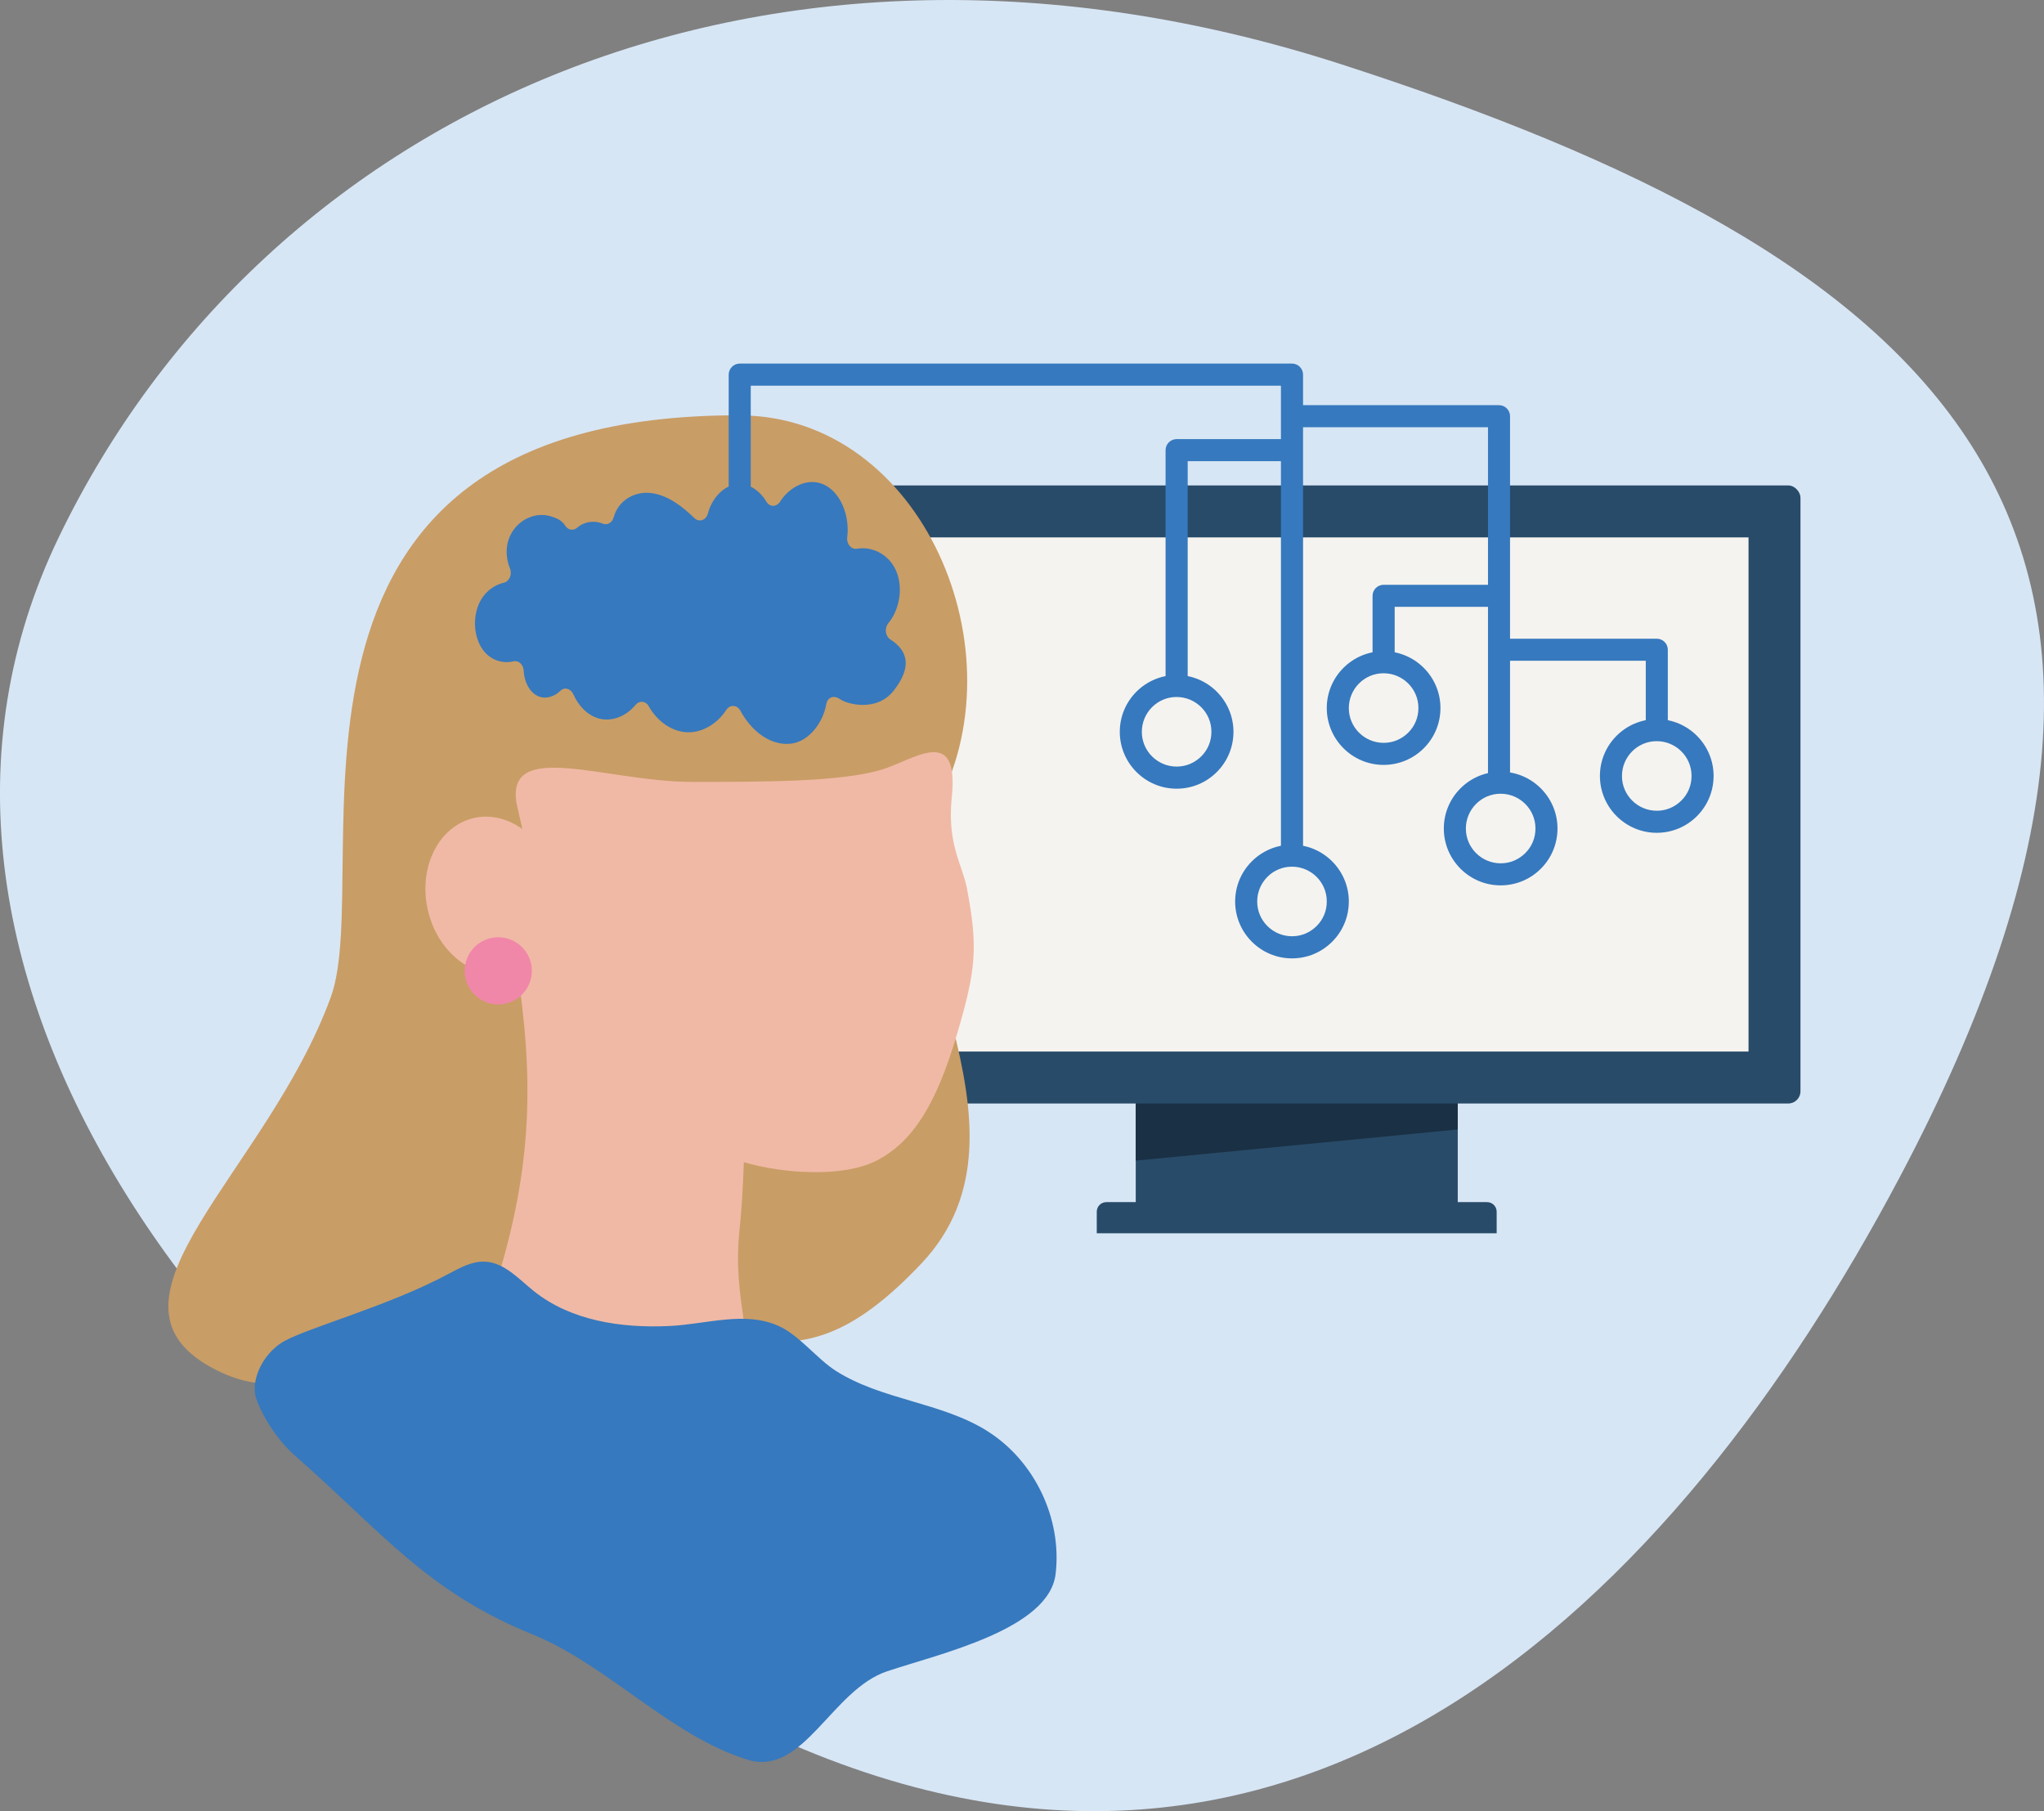 <?xml version="1.0" encoding="UTF-8"?><svg id="Lager_1" xmlns="http://www.w3.org/2000/svg" viewBox="0 0 292 258.73"><rect x="0" y="0" width="292" height="258.73" fill="#808080" stroke="none"/><defs><style>.cls-1{fill:#c99d66;}.cls-2{fill:#f087a9;}.cls-3{fill:#1a3044;}.cls-4{fill:#f5f3ef;}.cls-5{fill:#284b69;}.cls-6{fill:#f0b9a5;}.cls-7{fill:#d7e6f5;}.cls-8{fill:#3679be;}</style></defs><path class="cls-7" d="M107.65,246.68C30.26,209.34-21,137.68,8.4,76.74,37.81,15.79,109.82-17.22,191.6,9.18c83.75,27.04,129.64,64.95,79.73,159.1-31.69,59.79-86.28,115.74-163.68,78.4Z"/><path class="cls-5" d="M158.05,171.73h54.39c.75,0,1.37.61,1.37,1.37v3.08h-57.13v-3.08c0-.75.61-1.37,1.37-1.37Z"/><rect class="cls-5" x="162.25" y="155.41" width="46" height="17.81"/><polygon class="cls-3" points="208.25 161.35 162.25 165.8 162.25 155.41 208.25 155.41 208.25 161.35"/><rect class="cls-5" x="113.28" y="69.35" width="143.93" height="88.29" rx="1.74" ry="1.74"/><rect class="cls-4" x="120.7" y="76.77" width="129.09" height="73.45"/><path class="cls-8" d="M184.57,136.91c-4.46,0-8.1-3.62-8.12-8.09h0c-.02-4.48,3.61-8.13,8.09-8.15h.03c4.46,0,8.1,3.62,8.12,8.09,0,2.17-.83,4.21-2.36,5.75-1.53,1.54-3.56,2.39-5.73,2.4h-.03ZM179.6,128.8c0,2.73,2.24,4.95,4.97,4.95h.02c1.33,0,2.57-.53,3.51-1.47.94-.94,1.45-2.19,1.44-3.52,0-2.73-2.24-4.95-4.97-4.95h-.02c-2.74,0-4.96,2.25-4.95,4.99h0Z"/><path class="cls-8" d="M214.38,126.48c-4.46,0-8.1-3.62-8.12-8.09h0c-.02-4.48,3.61-8.13,8.09-8.15h.03c4.46,0,8.1,3.62,8.12,8.09,0,2.17-.83,4.21-2.36,5.75s-3.56,2.39-5.73,2.4h-.03ZM209.41,118.38c0,2.73,2.24,4.95,4.97,4.95h.02c1.33,0,2.57-.53,3.51-1.47.94-.94,1.45-2.19,1.44-3.52,0-2.73-2.24-4.95-4.97-4.95h-.02c-2.74,0-4.96,2.25-4.95,4.99h0Z"/><path class="cls-8" d="M236.68,118.97c-4.46,0-8.1-3.62-8.12-8.09h0c-.02-4.48,3.61-8.13,8.09-8.15h.03c4.46,0,8.1,3.62,8.12,8.09,0,2.17-.83,4.21-2.36,5.75s-3.56,2.39-5.73,2.4h-.03ZM231.71,110.87c0,2.73,2.24,4.95,4.97,4.95h.02c1.33,0,2.57-.53,3.51-1.47.94-.94,1.45-2.19,1.44-3.52,0-2.73-2.24-4.95-4.97-4.95h-.02c-2.74,0-4.96,2.25-4.95,4.99h0Z"/><path class="cls-8" d="M197.66,109.27c-4.46,0-8.1-3.62-8.12-8.09h0c-.02-4.48,3.61-8.13,8.09-8.15h.03c4.46,0,8.1,3.62,8.12,8.09,0,2.17-.83,4.21-2.36,5.75-1.53,1.54-3.56,2.39-5.73,2.4h-.03ZM192.69,101.17c0,2.73,2.24,4.95,4.97,4.95h.02c1.33,0,2.57-.53,3.51-1.47.94-.94,1.45-2.19,1.44-3.52,0-2.73-2.24-4.95-4.97-4.95h-.02c-2.74,0-4.96,2.25-4.95,4.99h0Z"/><path class="cls-8" d="M168.09,112.67c-4.46,0-8.1-3.62-8.12-8.09h0c-.02-4.48,3.61-8.13,8.09-8.15h.03c4.46,0,8.1,3.62,8.12,8.09,0,2.17-.83,4.21-2.36,5.75s-3.56,2.39-5.73,2.4h-.03ZM163.12,104.56c0,2.73,2.24,4.95,4.97,4.95h.02c1.33,0,2.57-.53,3.51-1.47.94-.94,1.45-2.19,1.44-3.52,0-2.73-2.24-4.95-4.97-4.95h-.02c-2.74,0-4.96,2.25-4.95,4.99h0Z"/><path class="cls-8" d="M215.72,111.33h-3.15v-50.3h-28.24v-3.15h29.81c.87,0,1.58.71,1.58,1.58v51.87Z"/><path class="cls-8" d="M169.66,97.4h-3.15v-33.09c0-.87.71-1.58,1.58-1.58h16v3.15h-14.42v31.51Z"/><path class="cls-1" d="M105.67,59.34c26.07.05,40.48,33.93,27.87,56.23-9.06,16.03,16.61,45.4-1.94,64.96-18.3,19.31-25.49,8.43-53.57,5.42-25.97-2.77-31.17,18.56-47.89,9.37-17.72-9.74,7.97-27.88,17.11-52.85,6.67-18.22-14.3-83.29,58.42-83.14Z"/><path class="cls-6" d="M105.91,197.99c-1.95,5.84-11.17,9.78-22.58,6.11-10.35-3.33-15.98-9.62-12.63-20.17,5.51-17.37,5.55-30.17,3.06-46.26-1.05-6.76,11.76-9.36,17.85-8.32l5.57.95c6.1,1.04,10.24,6.87,9.2,12.97,0,0,.45,21.31-.71,32.18s2.48,15.82.24,22.54Z"/><path class="cls-6" d="M138.15,126.97c-.66-3.46-2.88-6.35-2.18-13.09,1.09-10.56-5.47-5.25-10.18-3.88-5.82,1.7-16.72,1.7-26.91,1.7-12.36,0-26.91-6.3-25.04,3.3l7.21,31.63c4.58,20.12-3.98,24.44,16.14,19.85,0,0,2.47-3.15,6.3-1.45,5.48,2.43,16.29,3.62,21.81.73,5.09-2.67,8.42-7.91,11.39-17.94,2.71-9.15,3.07-12.42,1.45-20.85Z"/><ellipse class="cls-6" cx="70.22" cy="127.92" rx="9.34" ry="11.34" transform="translate(-26.67 18.8) rotate(-12.84)"/><circle class="cls-2" cx="71.18" cy="138.69" r="4.8"/><path class="cls-8" d="M199.23,94.37h-3.15v-9.25c0-.87.71-1.58,1.58-1.58h16.4v3.15h-14.82v7.67Z"/><path class="cls-8" d="M238.26,103.82h-3.15v-9.43h-20.96v-3.15h22.53c.87,0,1.58.71,1.58,1.58v11.01Z"/><path class="cls-8" d="M141.06,204.44c-6.58-4.13-15.03-4.42-21.6-8.57-2.75-1.73-5.25-5.11-8.21-6.44-4.87-2.2-10.34-.24-15.68,0-6.81.32-14.04-.75-19.35-5.02-2.13-1.72-4.16-4.02-6.89-4.17-1.79-.1-3.46.78-5.04,1.63-9.07,4.9-21.1,7.97-24.16,10.01-2.47,1.64-4.06,4.77-3.69,7.26.23,1.5,2.47,5.99,5.73,8.84,12.24,10.71,18.76,19.37,33.83,25.47,10.74,4.35,19.71,14.49,30.77,17.93,7.99,2.49,12.03-9.99,19.97-12.63,7.55-2.52,23.11-5.99,24.06-13.89.95-7.9-3-16.18-9.74-20.41Z"/><path class="cls-8" d="M186.14,121.39h-3.15V55.1h-75.74v23.39h-3.15v-24.97c0-.87.71-1.58,1.58-1.58h78.89c.87,0,1.58.71,1.58,1.58v67.87Z"/><path class="cls-8" d="M127.19,91.34c-.73-.47-.86-1.62-.28-2.32,1.66-1.99,2.2-5.35.96-7.79-1.1-2.16-3.39-3.2-5.46-2.84-.8.14-1.5-.68-1.38-1.63.4-3.05-.94-6.51-3.43-7.58-2.21-.95-4.76.31-6.17,2.49-.49.77-1.47.8-1.94,0-.9-1.51-2.37-2.56-3.93-2.52-2.03.05-3.83,1.92-4.43,4.2-.25.97-1.26,1.31-1.92.67-1.82-1.75-3.81-3.26-6.1-3.57-2.44-.34-4.79,1.04-5.44,3.45-.21.78-.92,1.17-1.57.9-1.21-.5-2.65-.28-3.64.58-.55.48-1.31.36-1.72-.29-.43-.69-1.16-1.11-2.33-1.4-2.25-.55-4.81.79-5.72,3.3-.48,1.33-.38,2.91.16,4.21.35.84-.08,1.86-.86,2.04-1.24.29-2.4,1.07-3.17,2.27-1.42,2.22-1.27,5.7.42,7.64,1.06,1.22,2.66,1.67,4.09,1.33.74-.18,1.44.44,1.48,1.33.07,1.53.79,3.04,2,3.61,1.09.52,2.35.13,3.25-.74.6-.58,1.49-.31,1.85.51.73,1.66,2.03,2.98,3.56,3.43,1.88.55,3.96-.27,5.31-1.91.54-.66,1.46-.6,1.89.17,1.22,2.18,3.34,3.67,5.55,3.73,2.14.06,4.25-1.22,5.56-3.22.52-.78,1.54-.69,1.99.14,1.61,2.99,4.42,5.11,7.35,4.69,2.41-.35,4.42-2.88,4.91-5.59.2-1.1,1.15-1.35,2.02-.72s5.19,1.92,7.67-1.31c2.48-3.22,2.11-5.56-.54-7.26Z"/></svg>